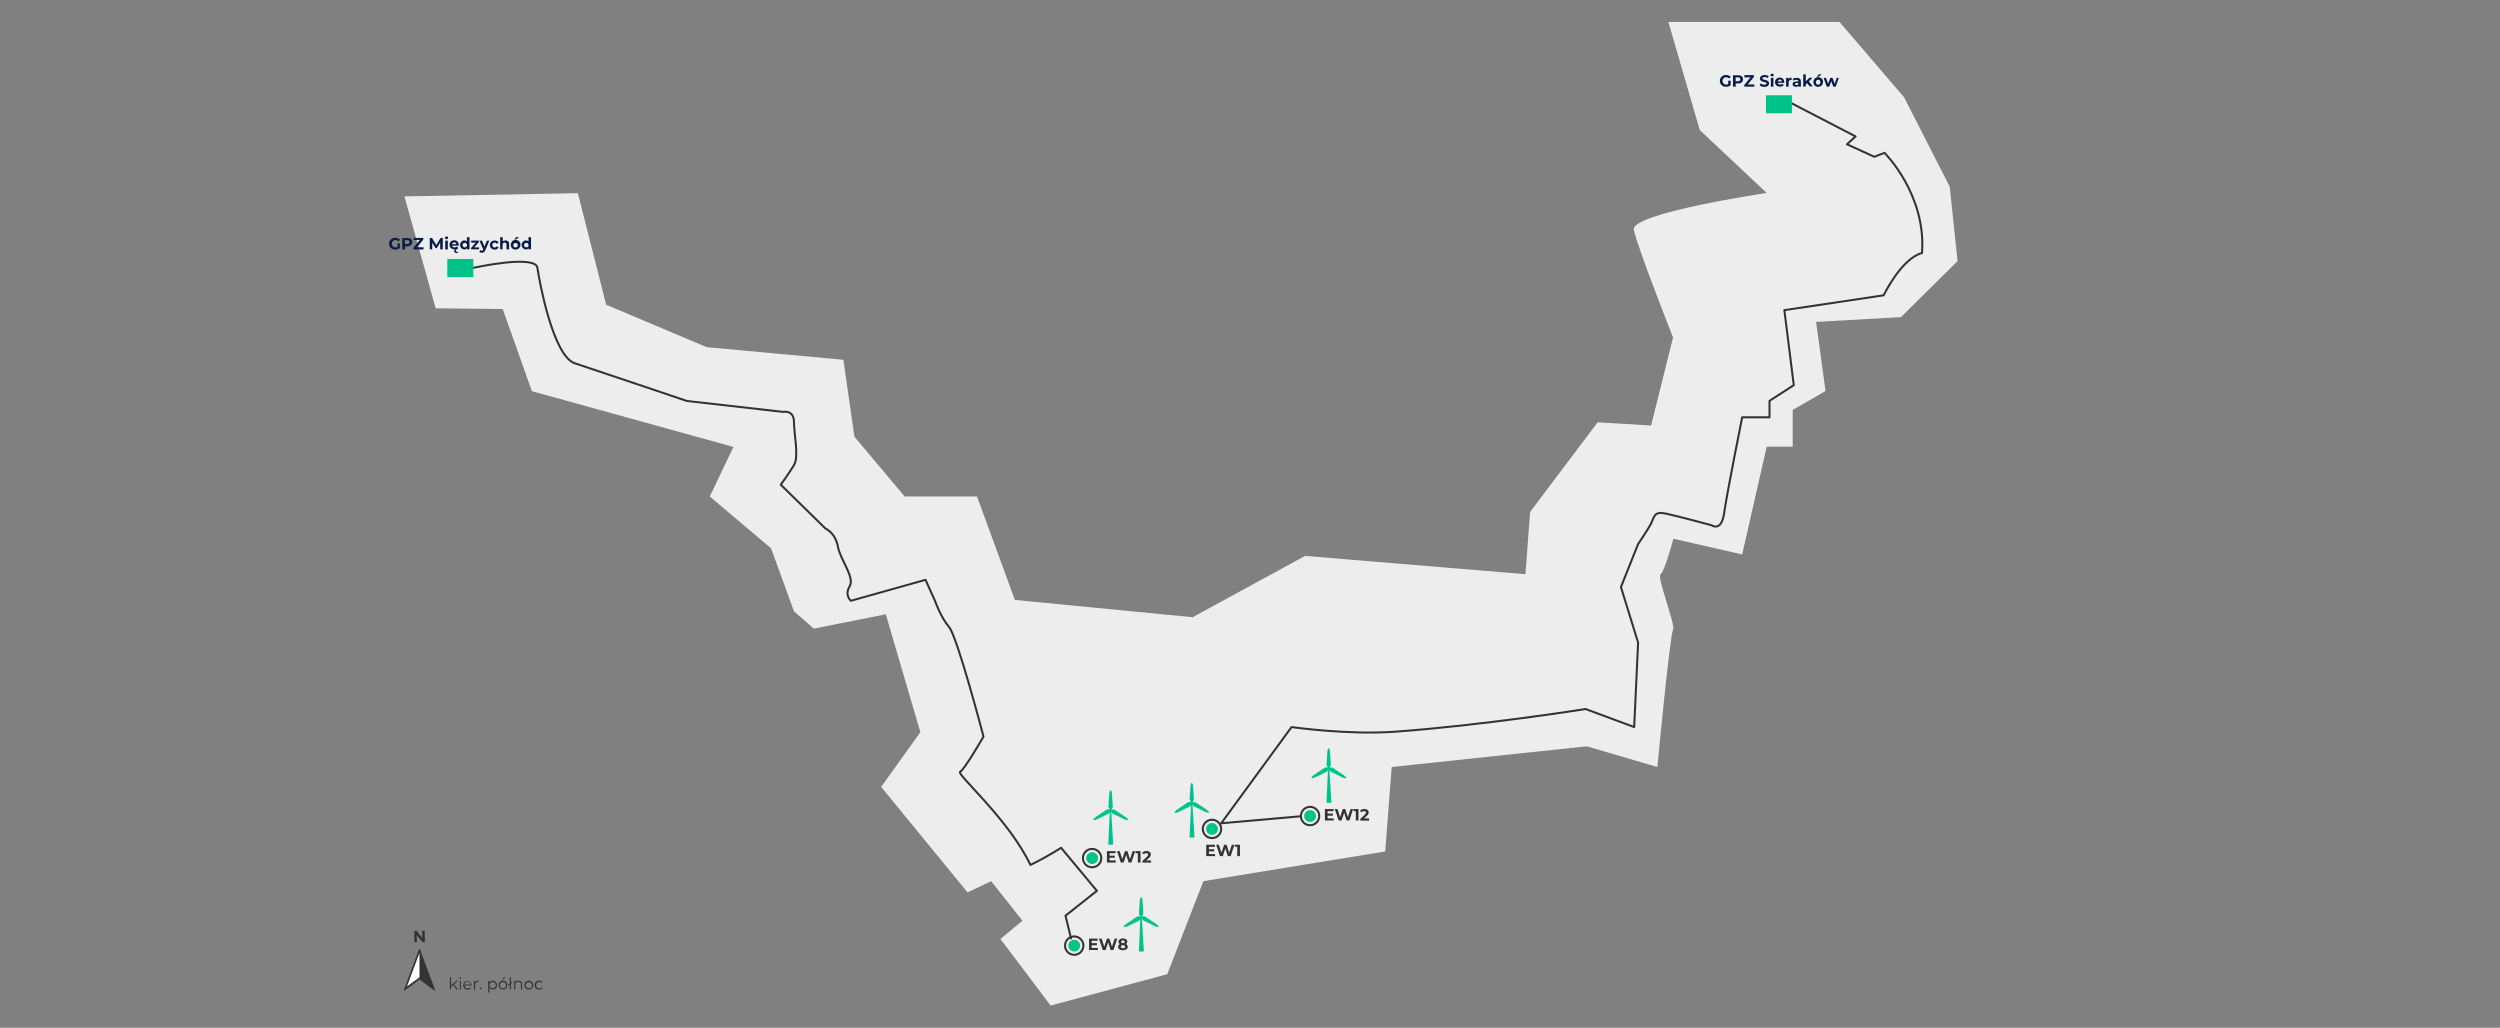 <?xml version="1.0" encoding="UTF-8"?> <svg xmlns="http://www.w3.org/2000/svg" xmlns:xlink="http://www.w3.org/1999/xlink" version="1.1" id="Layer_1" x="0px" y="0px" viewBox="0 0 2039.4 838.4" style="enable-background:new 0 0 2039.4 838.4;" xml:space="preserve"><rect x="0" y="0" width="2039.4" height="838.4" fill="#808080" stroke="none"/> <style type="text/css"> .st0{fill:#EDEDED;} .st1{fill:none;stroke:#333333;stroke-width:1.667;stroke-linecap:round;stroke-linejoin:round;} .st2{fill:#00C389;} .st3{fill:#333333;} .st4{fill:#071D49;} .st5{fill-rule:evenodd;clip-rule:evenodd;fill:#333333;stroke:#333333;stroke-width:0.833;stroke-linecap:round;stroke-linejoin:round;} .st6{fill-rule:evenodd;clip-rule:evenodd;fill:#FFFFFF;} </style> <path class="st0" d="M355.4,251.5l54.7,0.6l23.8,67l164.4,45.5L579,405l50,42.3l18.7,51.4l16.2,14.1l58.7-11.7l28.2,96.2l-32,44.6 l70.5,86.1l19.2-9.2l25.6,32.3l-18,14.9l41,54.3l95.1-25.6l29.5-75.9l148.3-24.2l5.3-68.9l159-16.9l57.7,16.9 c0,0,10.3-108.6,12.8-111.8s-13.5-43.3-10.2-45.4s10.5-29,10.5-29l56.1,12.8l20-87.9h21.2v-30l26.8-15.4l-7.7-56.4l69.2-3.9 l46.2-45.7l-6.4-60.7l-37.2-72.9l-52.7-61.5H1361l25.6,88.2l54.6,51.3c0,0-111,16.5-108.4,30s32,87.9,32,87.9l-17.9,71.8l-43.6-2.6 l-55.1,73.1l-3.8,50.8l-179.8-14.9l-91.7,50l-145-14.1L797,405h-59l-41-48.7l-9-62.8l-111.5-10.3l-82-34.6l-23.1-91l-141.5,2.6 L355.4,251.5z"></path> <path class="st1" d="M386.1,218.5c0,0,50.7-11.2,52.3,0s12.8,72.1,30.6,77.9s91.3,30.7,91.3,30.7l78.5,8.9c0,0,8.9-1.9,8.9,8.3 s4.2,28.1,0,35.1s-10.8,16-10.8,16l36.4,35.7c0,0,8,3.2,10.2,14.7s14,25.2,9.6,32.5s1,11.8,1,11.8l60.9-17.1l7.7,17.1 c0,0,4.8,13.7,11.5,21.4c6.7,7.7,28.1,89.4,28.1,89.4s-15.6,27.1-19.1,28.7s39.6,38.6,57.4,76c8.6-4.2,16.9-8.9,25-14l29.2,35.1 L869.2,747l4.5,18.5"></path> <path class="st1" d="M1060.7,665.9l-64.5,5.7l57.4-78.5c0,0,45.6,6.6,84.2,3.8c71.2-5.1,155.7-18.5,155.7-18.5l39.6,14.7l3.2-68.9 l-14-45.3l14-35.1c0,0,8.3-12.1,10.8-17.2s2.2-9.6,11.5-7.7s37.7,9.6,37.7,9.6s8,5.8,10.2-10s14.7-78.1,14.7-78.1h22.3V327 l19.8-12.8l-7.7-61.2l81-12.1c0,0,14.4-30,31.3-34.5c3.6-47.9-30.6-81.7-30.6-81.7l-8.3,3.2l-22.3-10.2l7-6.4l-54.2-28.1"></path> <g> <circle class="st1" cx="890.9" cy="700" r="7.5"></circle> <circle class="st2" cx="890.9" cy="700" r="4.8"></circle> </g> <g> <path class="st3" d="M910.2,701.9v1.7H903v-9.3h7v1.7h-4.9v2h4.3v1.7h-4.3v2.2L910.2,701.9z"></path> <path class="st3" d="M926,694.3l-3,9.3h-2.3l-2-6.3l-2.1,6.3h-2.3l-3.1-9.3h2.2l2.1,6.6l2.2-6.6h2l2.1,6.6l2.2-6.6H926z"></path> <path class="st3" d="M930.4,694.3v9.3h-2.2V696h-1.9v-1.7L930.4,694.3z"></path> <path class="st3" d="M939,701.9v1.8h-7v-1.4l3.6-3.4c0.8-0.8,1-1.3,1-1.7c0-0.7-0.5-1.2-1.5-1.2c-0.8,0-1.5,0.3-1.9,0.9l-1.6-1 c0.9-1.2,2.3-1.8,3.7-1.7c2.1,0,3.5,1.1,3.5,2.8c0,0.9-0.2,1.7-1.6,3l-2.2,2L939,701.9z"></path> </g> <path class="st2" d="M918.9,667L918.9,667l-9.7-6.5c-0.1,0-0.1-0.1-0.2-0.1l-2.3-0.1l1.1-2c0-0.1,0.1-0.1,0-0.2l-0.8-11.6 c0,0,0-0.1,0-0.1l-0.6-1.6c-0.1-0.2-0.3-0.3-0.5-0.3c0,0,0,0,0,0c-0.1,0-0.2,0.1-0.3,0.3l-0.6,1.6v0.1l-0.8,11.5c0,0.1,0,0.2,0,0.2 l1.1,2l-2.3,0.1c-0.1,0-0.2,0-0.2,0.1l-9.6,6.5l-0.1,0.1l-1.1,1.3c-0.2,0.2-0.2,0.4,0,0.6c0.1,0.1,0.2,0.1,0.3,0.1h0.1l1.7-0.3h0.1 l10.4-5.1c0.1,0,0.1-0.1,0.2-0.2l0.5-0.8l-1.2,25.9c0,0.1,0,0.3,0.1,0.4c0.1,0.1,0.2,0.2,0.4,0.2h3c0.1,0,0.3-0.1,0.4-0.2 c0.1-0.1,0.2-0.2,0.1-0.4l-1.6-26.3l0.8,1.2c0,0.1,0.1,0.1,0.2,0.2l10.4,5.1h0.2l1.7,0.3h0.1c0.2,0,0.3-0.1,0.4-0.2 c0.1-0.2,0.1-0.3,0-0.5L918.9,667z"></path> <g> <circle class="st1" cx="876.3" cy="771.4" r="7.5"></circle> <circle class="st2" cx="876.3" cy="771.4" r="4.8"></circle> </g> <g> <path class="st3" d="M895.6,773.3v1.7h-7.2v-9.3h7v1.7h-4.9v2h4.3v1.7h-4.3v2.2L895.6,773.3z"></path> <path class="st3" d="M911.4,765.7l-3.1,9.3H906l-2-6.3l-2.1,6.3h-2.3l-3.1-9.3h2.2l2.1,6.6l2.2-6.6h2l2.1,6.6l2.2-6.6H911.4z"></path> <path class="st3" d="M920,772.3c0,1.8-1.6,2.9-4,2.9s-3.9-1.1-3.9-2.9c0-0.9,0.6-1.8,1.4-2.2c-0.7-0.4-1.1-1.1-1.1-1.9 c0-1.6,1.5-2.7,3.6-2.7s3.6,1,3.6,2.7c0,0.8-0.4,1.5-1.1,1.9C919.4,770.5,920,771.4,920,772.3z M917.8,772.3c0-0.8-0.7-1.3-1.8-1.3 s-1.7,0.5-1.7,1.3s0.7,1.3,1.7,1.3S917.8,773.1,917.8,772.3L917.8,772.3z M914.6,768.3c0,0.7,0.6,1.1,1.4,1.1s1.5-0.4,1.5-1.1 s-0.6-1.2-1.5-1.2S914.6,767.6,914.6,768.3L914.6,768.3z"></path> </g> <path class="st2" d="M943.8,754.2L943.8,754.2l-9.7-6.5c-0.1,0-0.1-0.1-0.2-0.1l-2.3-0.1l1.1-2c0-0.1,0-0.1,0-0.2l-0.8-11.5 c0,0,0-0.1,0-0.1l-0.6-1.6c-0.1-0.2-0.2-0.3-0.4-0.3c-0.2,0-0.3,0.1-0.4,0.3l-0.6,1.6v0.1l-0.8,11.5c0,0.1,0,0.1,0,0.2l1,2l-2.3,0.1 c-0.1,0-0.2,0-0.2,0.1l-9.6,6.5l-0.1,0.1l-1.1,1.3c-0.2,0.2-0.2,0.4,0,0.6c0.1,0.1,0.2,0.1,0.3,0.1h0.1l1.7-0.3h0.2l10.4-5.1 c0.1,0,0.1-0.1,0.2-0.2l0.5-0.8l-1.1,25.8c0,0.3,0.2,0.5,0.5,0.5c0,0,0,0,0,0h3c0.1,0,0.3-0.1,0.4-0.2c0.1-0.1,0.1-0.2,0.1-0.4 l-1.6-26.2l0.8,1.2c0,0.1,0.1,0.1,0.2,0.2l10.4,5.1h0.1l1.7,0.3h0.1c0.2,0,0.4-0.2,0.4-0.4c0-0.1,0-0.2-0.1-0.3L943.8,754.2z"></path> <g> <circle class="st1" cx="1068.7" cy="665.7" r="7.5"></circle> <circle class="st2" cx="1068.7" cy="665.7" r="4.8"></circle> </g> <g> <path class="st3" d="M1088,667.6v1.7h-7.2V660h7.1v1.7h-4.9v2h4.3v1.7h-4.3v2.2L1088,667.6z"></path> <path class="st3" d="M1103.8,660l-3,9.3h-2.3l-2-6.3l-2.1,6.3h-2.4l-3.1-9.3h2.2l2.1,6.6l2.2-6.6h2l2.1,6.6l2.2-6.6H1103.8z"></path> <path class="st3" d="M1108.2,660v9.3h-2.2v-7.6h-1.9V660H1108.2z"></path> <path class="st3" d="M1116.8,667.6v1.8h-7.1V668l3.6-3.4c0.8-0.8,1-1.3,1-1.7c0-0.7-0.5-1.2-1.5-1.2c-0.8,0-1.5,0.3-1.9,0.9l-1.6-1 c0.9-1.2,2.3-1.8,3.7-1.7c2.1,0,3.5,1.1,3.5,2.8c0,0.9-0.2,1.7-1.6,2.9l-2.2,2L1116.8,667.6z"></path> </g> <path class="st2" d="M1096.7,632.7L1096.7,632.7l-9.7-6.5c-0.1,0-0.1-0.1-0.2-0.1l-2.3-0.1l1.1-2c0-0.1,0.1-0.1,0.1-0.2l-0.8-11.5 c0,0,0-0.1,0-0.1l-0.6-1.6c-0.1-0.2-0.3-0.3-0.5-0.3c0,0,0,0,0,0c-0.1,0-0.2,0.1-0.3,0.3l-0.6,1.6v0.1l-0.8,11.5c0,0.1,0,0.2,0,0.2 l1.1,2l-2.3,0.1c-0.1,0-0.2,0-0.2,0.1l-9.6,6.5l-0.1,0.1l-1.1,1.3c-0.2,0.2-0.1,0.5,0.1,0.6c0.1,0.1,0.2,0.1,0.3,0.1h0.1l1.7-0.3 h0.1l10.4-5.1c0.1,0,0.1-0.1,0.2-0.2l0.5-0.8l-1.2,25.9c0,0.1,0,0.3,0.1,0.4c0.1,0.1,0.2,0.2,0.4,0.2h3c0.1,0,0.3-0.1,0.4-0.2 c0.1-0.1,0.2-0.2,0.1-0.4l-1.6-26.2l0.8,1.2c0,0.1,0.1,0.1,0.2,0.2l10.4,5.1h0.1l1.7,0.3h0.1c0.2,0,0.3-0.1,0.4-0.2 c0.1-0.1,0.1-0.3,0-0.5L1096.7,632.7z"></path> <g> <circle class="st1" cx="988.7" cy="676.2" r="7.5"></circle> <circle class="st2" cx="988.7" cy="676.2" r="4.8"></circle> </g> <g> <path class="st3" d="M991.2,696.7v1.7H984v-9.3h7.1v1.7h-4.9v2h4.3v1.7h-4.3v2.2L991.2,696.7z"></path> <path class="st3" d="M1007,689.1l-3.1,9.3h-2.3l-2-6.3l-2.1,6.3h-2.3l-3.1-9.3h2.2l2.1,6.6l2.2-6.6h2l2.1,6.6l2.2-6.6H1007z"></path> <path class="st3" d="M1011.5,689.1v9.3h-2.2v-7.6h-1.9v-1.7L1011.5,689.1z"></path> </g> <path class="st2" d="M985,661.1V661l-9.6-6.5c-0.1,0-0.1-0.1-0.2-0.1l-2.3-0.1l1.1-2c0-0.1,0-0.2,0-0.2l-0.8-11.5c0,0,0-0.1,0-0.1 l-0.6-1.6c-0.1-0.2-0.3-0.3-0.5-0.3c0,0,0,0,0,0c-0.1,0-0.2,0.1-0.3,0.3l-0.6,1.6v0.1l-0.8,11.5c0,0.1,0,0.2,0,0.2l1.1,2l-2.3,0.1 c-0.1,0-0.2,0-0.2,0.1l-9.6,6.5l-0.1,0.1l-1.1,1.3c-0.1,0.2-0.1,0.3,0,0.5c0.1,0.1,0.2,0.2,0.4,0.2h0.1l1.7-0.3h0.1l10.4-5.1 c0.1,0,0.1-0.1,0.2-0.2l0.5-0.8l-1.2,25.9c0,0.1,0,0.3,0.1,0.4c0.1,0.1,0.2,0.2,0.4,0.2h3c0.1,0,0.3-0.1,0.4-0.2 c0.1-0.1,0.2-0.2,0.1-0.4l-1.6-26.3l0.8,1.2c0,0.1,0.1,0.1,0.2,0.2l10.3,5h0.1l1.7,0.3h0.1c0.2,0,0.4-0.2,0.4-0.4 c0-0.1,0-0.2-0.1-0.3L985,661.1z"></path> <rect x="364.9" y="211.3" class="st2" width="21.2" height="14.7"></rect> <g> <path class="st4" d="M324.2,198.6h2v3.8c-1.1,0.8-2.4,1.2-3.8,1.2c-2.7,0.1-4.9-1.9-5-4.6c-0.1-2.7,1.9-4.9,4.6-5l0,0h0.4 c1.5-0.1,2.9,0.5,3.9,1.6l-1.3,1.3c-0.6-0.7-1.5-1.1-2.4-1.1c-1.7,0-3,1.3-3,3s1.3,3,3,3c0.6,0,1.2-0.1,1.7-0.4L324.2,198.6z"></path> <path class="st4" d="M336.3,197.5c0,2.1-1.6,3.4-4,3.4h-1.9v2.6h-2.2v-9.3h4C334.7,194.1,336.3,195.4,336.3,197.5z M334.1,197.5 c0-1-0.7-1.6-2-1.6h-1.8v3.2h1.8C333.4,199.1,334.1,198.5,334.1,197.5z"></path> <path class="st4" d="M345.5,201.7v1.8h-8.2V202l5.1-6.2h-5v-1.7h7.9v1.4l-5.1,6.2H345.5z"></path> <path class="st4" d="M359.1,203.4v-5.6l-2.8,4.6h-1l-2.7-4.5v5.5h-2v-9.3h1.8l3.5,5.8l3.5-5.8h1.8v9.3L359.1,203.4z"></path> <path class="st4" d="M363,194.1c0-0.7,0.5-1.2,1.2-1.2c0,0,0,0,0,0h0.1c0.6-0.1,1.2,0.4,1.3,1c0,0,0,0.1,0,0.1 c-0.1,0.7-0.7,1.2-1.5,1.1C363.5,195.1,363.1,194.6,363,194.1L363,194.1z M363.2,196.3h2.1v7.2h-2.1V196.3z"></path> <path class="st4" d="M374.2,200.4h-5.4c0.2,0.9,1.1,1.5,2.1,1.4c0.7,0,1.3-0.2,1.8-0.7l1.1,1.2c-0.2,0.2-0.4,0.3-0.5,0.5 c-1.2,0.9-1.5,1.4-1.5,1.9s0.3,0.7,0.8,0.7c0.3,0,0.5-0.1,0.8-0.2l0.3,0.9c-0.4,0.2-0.9,0.3-1.4,0.3c-1.1,0-1.8-0.6-1.8-1.6 c0-0.5,0.3-1.1,0.6-1.4h-0.3c-2.5,0-4.1-1.6-4.1-3.7c0-2,1.6-3.7,3.6-3.7h0.2c2-0.1,3.6,1.4,3.7,3.4c0,0.1,0,0.2,0,0.3 C374.3,200,374.2,200.3,374.2,200.4z M368.8,199.2h3.5c-0.2-1-1.1-1.6-2.1-1.5C369.5,197.9,368.9,198.5,368.8,199.2z"></path> <path class="st4" d="M383,193.5v9.9h-2v-0.8c-0.6,0.6-1.4,1-2.2,0.9c-2-0.1-3.6-1.8-3.5-3.9c0.1-1.9,1.6-3.4,3.5-3.5 c0.8,0,1.6,0.3,2.1,0.9v-3.5L383,193.5z M381,199.8c-0.1-1-1-1.8-2-1.7c-1,0.1-1.8,1-1.7,2c0.1,1,0.9,1.7,1.9,1.7 c1,0,1.8-0.9,1.8-1.9C380.9,200,380.9,199.9,381,199.8L381,199.8z"></path> <path class="st4" d="M390.8,201.8v1.6h-6.4v-1.2l3.6-4.3h-3.6v-1.6h6.2v1.2l-3.7,4.3H390.8z"></path> <path class="st4" d="M399.2,196.3l-3.2,7.6c-0.7,1.7-1.7,2.3-3,2.3c-0.7,0-1.4-0.2-2-0.7l0.8-1.5c0.3,0.3,0.7,0.4,1.2,0.5 c0.6,0,0.9-0.3,1.2-0.9v-0.1l-3.1-7.2h2.1l2,4.9l2-4.9H399.2z"></path> <path class="st4" d="M399.6,199.9c0-2,1.7-3.7,3.7-3.7c0,0,0,0,0,0h0.3c1.3-0.1,2.6,0.6,3.2,1.8l-1.6,0.9c-0.3-0.6-0.9-1-1.6-1 c-1.1,0-2,0.9-2,2s0.9,2,2,2c0.7,0,1.3-0.4,1.6-1l1.6,0.9c-0.6,1.2-1.9,1.9-3.2,1.8c-2,0.2-3.8-1.4-4-3.4 C399.6,200,399.6,199.9,399.6,199.9z"></path> <path class="st4" d="M415.3,199.3v4.1h-2.1v-3.8c0-1.2-0.5-1.7-1.5-1.7c-0.9,0-1.7,0.7-1.7,1.7c0,0.1,0,0.2,0,0.3v3.5H408v-9.9h2.1 v3.5c0.6-0.6,1.4-0.9,2.3-0.9c1.6-0.1,2.9,1.1,3,2.7C415.3,199,415.3,199.2,415.3,199.3z"></path> <path class="st4" d="M416.7,199.9c-0.1-2.2,1.5-4.1,3.7-4.2c2.2-0.1,4.1,1.5,4.2,3.7s-1.5,4.1-3.7,4.2c0,0,0,0,0,0h-0.2 c-2,0.2-3.8-1.3-4-3.4C416.7,200.1,416.7,200,416.7,199.9z M422.4,199.9c-0.1-1-1-1.8-2-1.7c-1,0.1-1.8,1-1.7,2 c0.1,1,0.9,1.7,1.9,1.7c1,0,1.8-0.8,1.8-1.8c0,0,0,0,0,0C422.4,200,422.4,199.9,422.4,199.9L422.4,199.9z M421.2,193.4h2.2 l-2.4,1.9h-1.6L421.2,193.4z"></path> <path class="st4" d="M433.2,193.5v9.9h-2v-0.8c-0.6,0.6-1.4,1-2.2,0.9c-2-0.1-3.6-1.8-3.5-3.9c0.1-1.9,1.6-3.4,3.5-3.5 c0.8,0,1.6,0.3,2.1,0.9v-3.5L433.2,193.5z M431.2,199.8c-0.1-1-1-1.8-2-1.7c-1,0.1-1.8,1-1.7,2c0.1,1,0.9,1.7,1.9,1.7 c1,0,1.8-0.8,1.8-1.8c0,0,0,0,0,0C431.2,199.9,431.2,199.9,431.2,199.8L431.2,199.8z"></path> </g> <rect x="1440.6" y="77.7" class="st2" width="21.2" height="14.7"></rect> <g> <path class="st4" d="M1409.8,65.8h2v3.8c-1.1,0.8-2.4,1.2-3.8,1.2c-2.7,0.1-4.9-1.9-5-4.6c-0.1-2.7,1.9-4.9,4.6-5h0.4 c1.5-0.1,2.9,0.5,3.9,1.6l-1.4,1.2c-0.6-0.7-1.5-1-2.4-1c-1.7,0-3,1.3-3,3s1.3,3,3,3l0,0c0.6,0,1.2-0.1,1.7-0.4L1409.8,65.8z"></path> <path class="st4" d="M1421.9,64.7c0,2.1-1.6,3.4-4.1,3.4h-1.9v2.6h-2.2v-9.3h4C1420.3,61.3,1421.9,62.6,1421.9,64.7z M1419.7,64.7 c0-1-0.7-1.6-2-1.6h-1.8v3.2h1.8C1419,66.3,1419.7,65.7,1419.7,64.7z"></path> <path class="st4" d="M1431.1,68.9v1.8h-8.2v-1.4l5.1-6.2h-5v-1.8h7.8v1.4l-5.1,6.2H1431.1z"></path> <path class="st4" d="M1435.5,69.7l0.7-1.6c0.9,0.6,2,1,3.1,1c1.3,0,1.8-0.4,1.8-1c0-1.8-5.4-0.6-5.4-4c0-1.6,1.3-2.9,3.9-2.9 c1.1,0,2.3,0.3,3.2,0.8l-0.7,1.6c-0.8-0.5-1.7-0.7-2.6-0.7c-1.3,0-1.8,0.5-1.8,1.1c0,1.7,5.4,0.5,5.4,4c0,1.6-1.3,2.9-4,2.9 C1437.9,70.9,1436.6,70.5,1435.5,69.7z"></path> <path class="st4" d="M1444.3,61.3c0-0.7,0.6-1.2,1.2-1.2c0,0,0,0,0,0h0.1c0.6-0.1,1.2,0.4,1.3,1c0,0,0,0.1,0,0.1 c-0.1,0.7-0.7,1.2-1.4,1.2C1444.9,62.3,1444.4,61.8,1444.3,61.3L1444.3,61.3z M1444.6,63.5h2.1v7.2h-2.1V63.5z"></path> <path class="st4" d="M1455.6,67.6h-5.4c0.2,0.9,1.1,1.5,2,1.4c0.7,0,1.3-0.2,1.8-0.7l1.1,1.2c-0.8,0.8-1.9,1.2-3,1.2 c-2.5,0-4.1-1.6-4.1-3.7c0-2,1.6-3.7,3.6-3.7c0,0,0,0,0,0h0.2c2-0.1,3.6,1.4,3.7,3.3c0,0,0,0,0,0c0,0.1,0,0.2,0,0.4 C1455.6,67.3,1455.6,67.5,1455.6,67.6z M1450.1,66.4h3.5c-0.1-1-1.1-1.7-2-1.5C1450.9,65,1450.3,65.7,1450.1,66.4z"></path> <path class="st4" d="M1461.5,63.4v1.9h-0.5c-1-0.1-1.8,0.6-1.9,1.6c0,0.1,0,0.3,0,0.4v3.4h-2.1v-7.2h2v0.9 C1459.6,63.7,1460.5,63.3,1461.5,63.4z"></path> <path class="st4" d="M1469.1,66.6v4.1h-1.9v-0.9c-0.5,0.7-1.3,1.1-2.2,1c-1.7,0-2.7-0.9-2.7-2.2s0.9-2.1,3.1-2.1h1.6 c0-0.9-0.5-1.4-1.7-1.4c-0.7,0-1.5,0.2-2.1,0.7l-0.8-1.4c0.9-0.6,2-0.9,3.1-0.9C1467.8,63.4,1469.1,64.4,1469.1,66.6z M1467,68.4 v-0.7h-1.4c-1,0-1.3,0.4-1.3,0.8s0.4,0.9,1.2,0.9C1466.1,69.4,1466.8,69,1467,68.4z"></path> <path class="st4" d="M1474.1,67.8l-1,1v1.8h-2.1v-9.9h2.1v5.6l3-2.9h2.5l-3,3l3.2,4.1h-2.5L1474.1,67.8z"></path> <path class="st4" d="M1479.3,67.1c-0.1-2.2,1.5-4.1,3.7-4.2c2.2-0.1,4.1,1.5,4.2,3.7s-1.5,4.1-3.7,4.2c0,0,0,0,0,0h-0.2 c-2,0.2-3.8-1.3-4-3.4C1479.3,67.3,1479.3,67.2,1479.3,67.1z M1485,67.1c0.1-1-0.6-1.9-1.6-2c-1-0.1-1.9,0.6-2,1.6c0,0,0,0,0,0 c0,0.1,0,0.3,0,0.4c-0.1,1,0.6,1.9,1.6,2c1,0.1,1.9-0.6,2-1.6c0,0,0,0,0,0C1485,67.3,1485,67.2,1485,67.1L1485,67.1z M1483.8,60.6 h2.2l-2.4,1.9h-1.6L1483.8,60.6z"></path> <path class="st4" d="M1500.1,63.5l-2.6,7.2h-2l-1.6-4.4l-1.7,4.4h-2l-2.6-7.2h2l1.7,4.8l1.8-4.8h1.8l1.7,4.8l1.8-4.8H1500.1z"></path> </g> <g> <g> <path class="st5" d="M329.9,807.6l12.3-9.1l12.3,9.1l-12.3-33l-6.2,16.5L329.9,807.6z"></path> <path class="st6" d="M342.2,777.4v19.8l-10.2,7.5l5.1-13.7L342.2,777.4z"></path> </g> <path class="st3" d="M346.5,759.3v9.3h-1.8l-4.7-5.7v5.7H338v-9.3h1.8l4.6,5.7v-5.7L346.5,759.3z"></path> </g> <g> <path class="st3" d="M369.6,803.6l-1.6,1.5v2h-1v-9.9h1v6.7l4.2-3.8h1.2l-3,2.9l3.3,4.2h-1.2L369.6,803.6z"></path> <path class="st3" d="M374.8,797.9c0-0.4,0.4-0.7,0.8-0.7c0.3,0,0.6,0.3,0.6,0.6c0,0.4-0.2,0.7-0.6,0.8c0,0,0,0,0,0h-0.2 C375.2,798.5,374.8,798.2,374.8,797.9C374.8,797.9,374.8,797.9,374.8,797.9L374.8,797.9z M375.1,800.1h0.9v7h-0.9V800.1z"></path> <path class="st3" d="M384.8,803.9h-5.9c0.1,1.4,1.3,2.5,2.8,2.5c0.8,0,1.6-0.3,2.1-0.9l0.5,0.6c-0.7,0.8-1.7,1.2-2.7,1.2 c-1.9,0.1-3.6-1.3-3.7-3.2c0,0,0,0,0,0c0-0.1,0-0.2,0-0.3c-0.1-1.9,1.3-3.4,3.2-3.5h0.2c1.8,0,3.4,1.4,3.4,3.3c0,0.1,0,0.2,0,0.3 C384.8,803.7,384.8,803.8,384.8,803.9z M378.9,803.2h5c0-1.4-1.1-2.5-2.5-2.5S378.9,801.8,378.9,803.2z"></path> <path class="st3" d="M390.2,800v1H390c-1.3-0.1-2.3,0.9-2.4,2.2c0,0.1,0,0.3,0,0.4v3.6h-1v-7h0.9v1.4 C388,800.5,389.1,799.9,390.2,800z"></path> <path class="st3" d="M391.4,806.4c0-0.4,0.3-0.7,0.7-0.7c0,0,0,0,0,0l0,0c0.4,0,0.7,0.3,0.7,0.7c0,0.4-0.3,0.7-0.7,0.7c0,0,0,0,0,0 l0,0C391.7,807.1,391.4,806.8,391.4,806.4C391.4,806.4,391.4,806.4,391.4,806.4z"></path> <path class="st3" d="M405.5,803.6c0.1,1.9-1.3,3.5-3.2,3.6c0,0,0,0,0,0H402c-1.1,0-2.1-0.5-2.7-1.4v3.9h-1v-9.6h0.9v1.4 c0.6-0.9,1.6-1.5,2.7-1.5c1.9,0,3.4,1.5,3.5,3.3c0,0,0,0,0,0C405.5,803.4,405.5,803.5,405.5,803.6z M404.5,803.6 c-0.1-1.4-1.3-2.6-2.7-2.5s-2.6,1.3-2.5,2.7c0.1,1.4,1.2,2.5,2.6,2.5c1.4,0,2.6-1.1,2.6-2.5c0,0,0,0,0,0 C404.5,803.7,404.5,803.6,404.5,803.6z"></path> <path class="st3" d="M406.7,803.6c0-2,1.6-3.6,3.6-3.6c2,0,3.6,1.6,3.6,3.6c0,2-1.6,3.6-3.6,3.6c-1.9,0.1-3.5-1.4-3.6-3.3 c0,0,0,0,0,0V803.6z M412.9,803.6c-0.1-1.4-1.3-2.5-2.7-2.5c-1.4,0.1-2.5,1.3-2.5,2.7c0.1,1.4,1.2,2.5,2.6,2.5 c1.4,0,2.6-1.1,2.6-2.5C412.9,803.7,412.9,803.7,412.9,803.6z M411.2,797.3h1.3l-2.2,1.7h-0.9L411.2,797.3z"></path> <path class="st3" d="M416.8,802.5v4.6h-1v-3.9l-0.9,0.7l-0.4-0.6l1.3-1v-5.1h1v4.3l0.9-0.7l0.4,0.6L416.8,802.5z"></path> <path class="st3" d="M425.9,803v4.1H425v-4c0.1-1.1-0.6-2.1-1.7-2.2c0,0,0,0,0,0c-0.1,0-0.2,0-0.4,0c-1.3-0.1-2.4,0.9-2.5,2.1 c0,0,0,0,0,0c0,0.1,0,0.3,0,0.4v3.6h-0.9v-7h0.9v1.3c0.6-0.9,1.6-1.4,2.6-1.3c1.5-0.1,2.8,0.9,2.9,2.4 C425.9,802.6,425.9,802.8,425.9,803z"></path> <path class="st3" d="M427.8,803.6c0-2,1.6-3.6,3.6-3.6c2,0,3.6,1.6,3.6,3.6c0,2-1.6,3.6-3.6,3.6c-1.9,0.1-3.5-1.4-3.6-3.3V803.6z M434,803.6c-0.1-1.4-1.3-2.5-2.7-2.5c-1.4,0.1-2.5,1.3-2.5,2.7c0.1,1.4,1.2,2.5,2.6,2.5c1.4,0.1,2.6-1,2.6-2.4c0,0,0,0,0,0 C434,803.8,434,803.7,434,803.6L434,803.6z"></path> <path class="st3" d="M436.2,803.6c-0.1-1.9,1.4-3.5,3.3-3.6h0.3c1.1-0.1,2.1,0.5,2.8,1.4l-0.7,0.5c-0.5-0.6-1.2-1-2-1 c-1.5,0.1-2.7,1.4-2.6,2.9c0.1,1.4,1.2,2.5,2.6,2.6c0.8,0,1.5-0.4,2-1l0.7,0.5c-0.6,0.9-1.7,1.5-2.8,1.4c-1.9,0.1-3.5-1.4-3.6-3.3 c0,0,0,0,0,0C436.1,803.8,436.1,803.7,436.2,803.6z"></path> </g> </svg> 